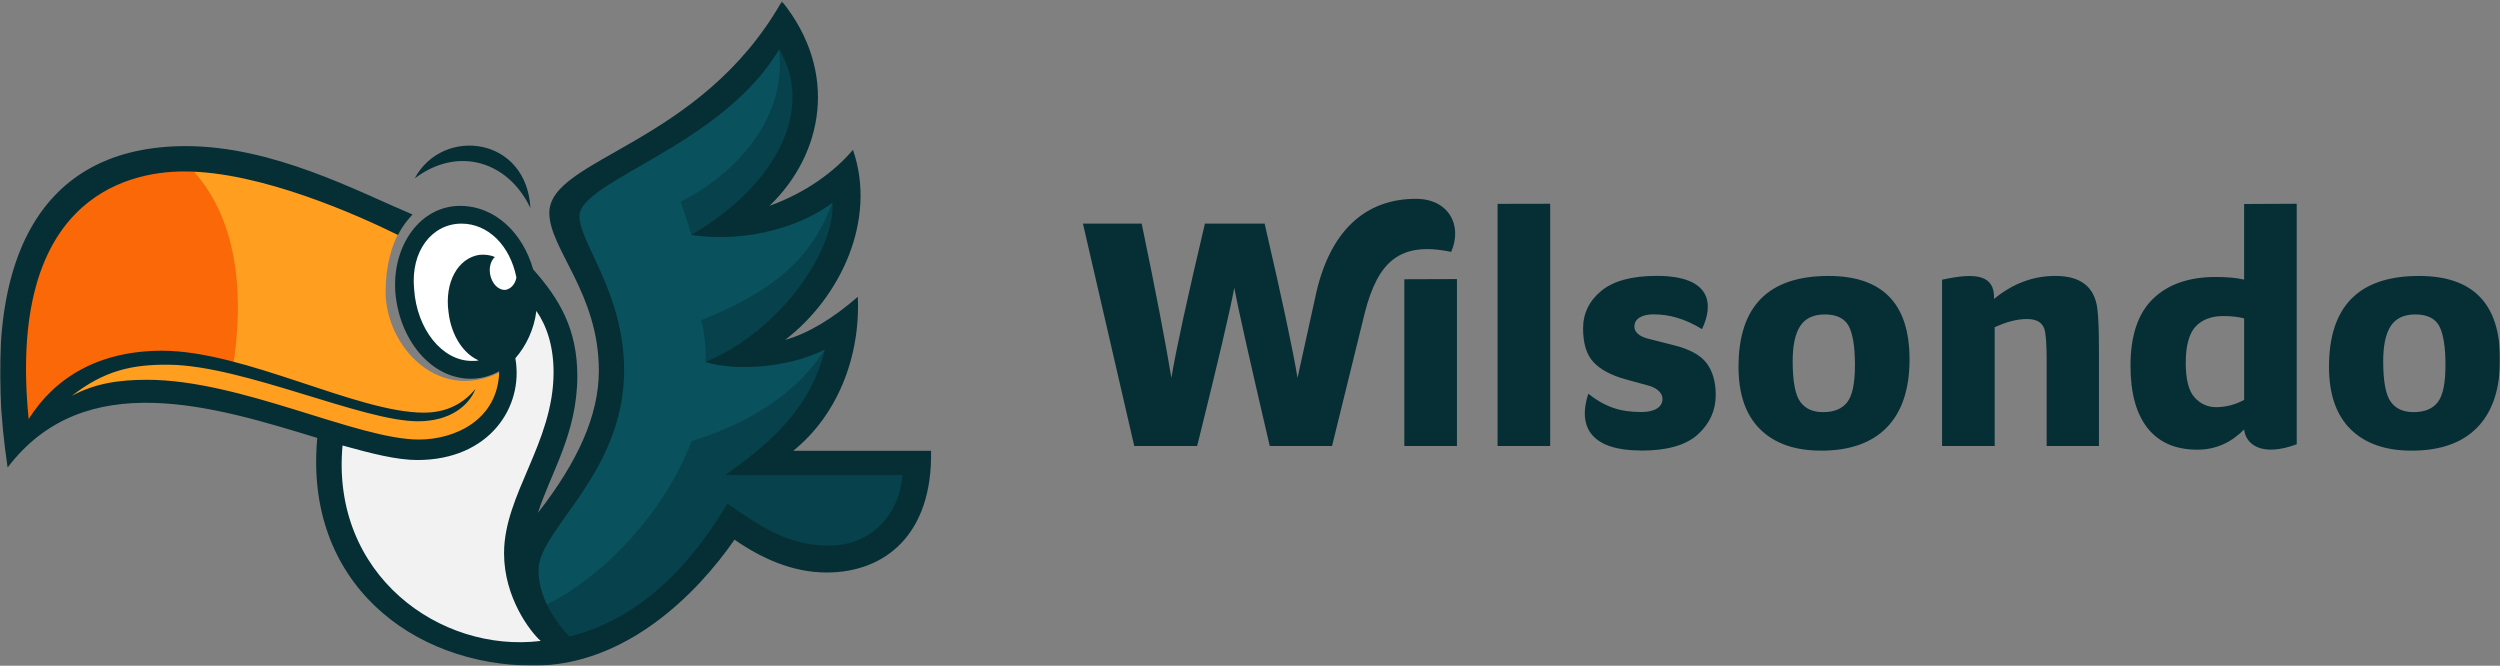 <svg width="920" height="245" viewBox="0 0 920 245" fill="none" xmlns="http://www.w3.org/2000/svg">
<rect x="0" y="0" width="920" height="245" fill="#808080" stroke="none"/>
<g clip-path="url(#clip0_1030_4735)">
<mask id="mask0_1030_4735" style="mask-type:luminance" maskUnits="userSpaceOnUse" x="0" y="0" width="920" height="245">
<path d="M920 0.475H0V244.969H920V0.475Z" fill="white"/>
</mask>
<g mask="url(#mask0_1030_4735)">
<path d="M440.555 164.127C448.234 133.216 452.784 113.804 454.205 105.904C455.626 113.491 459.98 132.903 467.268 164.127H490.187L502.298 114.886C507.122 96.335 515.1 88.722 534.03 92.698C538.358 82.751 532.948 73.168 521.058 73.168C502.494 73.168 489.026 84.889 483.929 109.789L477.489 139.07C475.82 128.901 471.792 109.971 465.378 82.294H443.41C436.918 109.737 432.798 128.653 431.064 139.07C428.926 125.994 425.289 107.077 420.14 82.294H398.524L417.402 164.127H440.555ZM536.155 164.127V102.697L516.795 102.762V164.127H536.155ZM570.468 164.127V74.981L551.108 75.02V164.14H570.468V164.127ZM603.842 165.821C613.503 165.821 620.503 163.827 624.858 159.824C629.212 155.835 631.389 151.011 631.389 145.353C631.389 140.517 630.268 136.593 628 133.607C625.744 130.622 621.612 128.406 615.589 126.945L606.567 124.651C604.585 124.169 601.457 122.943 601.457 120.166C601.457 117.181 604.403 115.682 608.523 115.682C614.376 115.682 620.073 117.298 626.331 121.118C630.62 112.201 630.073 101.523 609.657 101.523C600.557 101.523 593.765 103.362 589.293 107.025C584.821 110.701 582.579 115.316 582.579 120.883C582.579 126.45 583.844 130.491 586.373 133.229C588.902 135.967 592.787 138.066 598.015 139.526L606.802 141.951C608.705 142.433 611.795 144.037 611.795 146.788C611.795 150.021 608.601 151.624 604.012 151.624C596.346 151.624 590.818 149.851 584.483 144.897C580.298 157.843 586.36 165.782 603.842 165.782M702.701 132.173C702.701 111.757 692.767 101.55 672.899 101.55C650.814 101.55 639.772 112.683 639.772 134.963C639.772 145.054 642.418 152.719 647.724 157.96C653.03 163.201 660.514 165.834 670.174 165.834C680.786 165.834 688.856 162.966 694.397 157.243C699.937 151.52 702.714 143.163 702.714 132.186M682.624 134.35C682.624 141.051 681.672 145.614 679.769 148.026C677.866 150.451 674.945 151.663 670.982 151.663C667.019 151.663 664.347 150.399 662.495 147.857C660.631 145.314 659.705 140.334 659.705 132.903C659.705 127.089 660.631 122.774 662.495 119.945C664.36 117.116 667.384 115.708 671.582 115.708C675.78 115.708 678.87 117.155 680.369 120.062C681.868 122.969 682.624 127.728 682.624 134.35ZM734.042 164.127V120.427C738.396 118.406 742.359 117.402 745.918 117.402C749.477 117.402 751.459 118.615 752.332 121.04C752.88 122.813 753.167 126.646 753.167 132.538V164.127H772.409V129.018C772.409 121.587 772.214 116.425 771.81 113.517C770.78 105.526 765.63 101.536 756.374 101.536C748.382 101.536 740.808 104.235 733.807 110.01C734.12 101.237 727.341 100.142 714.682 102.944V164.127H734.042ZM845.194 163.449V74.981L825.834 75.072V102.892C823.149 102.254 819.655 101.928 815.379 101.928C805.562 101.928 797.883 104.587 792.343 109.919C786.802 115.251 784.025 123.478 784.025 134.611C784.025 144.623 786.124 152.263 790.322 157.556C794.52 162.836 800.608 165.482 808.613 165.482C815.9 165.482 821.493 162.458 825.834 158.038C826.46 163.762 832.601 168.207 845.194 163.475M825.834 147.179C822.51 148.952 819.068 149.838 815.509 149.838C812.419 149.838 809.786 148.652 807.609 146.266C805.432 143.88 804.35 139.63 804.35 133.49C804.35 127.35 805.562 122.761 807.974 120.179C810.386 117.598 813.775 116.307 818.13 116.307C821.063 116.307 823.631 116.594 825.847 117.155V147.179H825.834ZM920 132.173C920 111.757 910.066 101.55 890.198 101.55C868.113 101.55 857.071 112.683 857.071 134.963C857.071 145.054 859.717 152.719 865.023 157.96C870.329 163.201 877.812 165.834 887.473 165.834C898.085 165.834 906.155 162.966 911.695 157.243C917.236 151.52 920.013 143.163 920.013 132.186M899.936 134.35C899.936 141.051 898.984 145.614 897.081 148.026C895.178 150.438 892.257 151.663 888.294 151.663C884.331 151.663 881.658 150.399 879.807 147.857C877.943 145.314 877.017 140.334 877.017 132.903C877.017 127.089 877.943 122.774 879.807 119.945C881.671 117.116 884.696 115.708 888.894 115.708C893.092 115.708 896.181 117.155 897.681 120.062C899.18 122.969 899.936 127.728 899.936 134.35Z" fill="#052E35"/>
<path d="M173.912 135.98C163.365 135.98 153.34 125.563 150.602 111.757C149.116 104.235 149.898 96.726 152.831 90.625C155.726 84.589 160.38 80.665 165.92 79.556C166.95 79.348 167.993 79.244 169.049 79.244C179.596 79.244 189.622 89.66 192.359 103.466C195.423 118.941 188.553 133.373 177.041 135.654C176.011 135.863 174.968 135.967 173.912 135.967V135.98Z" fill="white"/>
<path d="M169.049 79.895C179.309 79.895 189.061 90.09 191.734 103.609C194.732 118.732 188.083 132.838 176.924 135.054C175.933 135.25 174.929 135.354 173.925 135.354C163.665 135.354 153.914 125.159 151.241 111.64C149.781 104.248 150.55 96.882 153.418 90.912C156.234 85.058 160.719 81.251 166.051 80.195C167.042 80 168.046 79.895 169.049 79.895ZM169.049 78.631C167.967 78.631 166.885 78.735 165.803 78.944C153.927 81.29 146.848 96.035 149.99 111.875C152.845 126.267 163.157 136.606 173.925 136.606C175.007 136.606 176.089 136.501 177.171 136.293C189.048 133.946 196.127 119.201 192.985 103.362C190.13 88.969 179.818 78.631 169.049 78.631Z" fill="black"/>
<path d="M121.543 159.133C118.636 199.782 140.303 247.693 208.968 240.04C193.898 227.134 190.482 213.197 190.482 201.621C190.482 184.673 208.017 162.367 208.017 139.304C208.017 118.354 193.129 101.536 193.129 101.536C193.129 101.536 195.58 116.425 186.506 126.619C190.482 155.066 171.435 165.078 156.508 165.078C140.251 165.078 121.53 159.12 121.53 159.12L121.543 159.133Z" fill="#F2F2F2"/>
<path d="M207.912 79.192C207.912 94.288 224.56 104.652 224.56 136.853C224.56 173.709 192.477 194.072 192.477 209.86C192.477 225.648 208.968 240.04 208.968 240.04C208.968 240.04 245.823 231.971 268.638 193.003C278.82 199.391 287.242 205.636 303.733 205.636C320.225 205.636 337.082 194.046 337.082 171.936H278.116C278.116 171.936 305.937 151.572 310.708 120.688C296.172 131.573 280.932 133.32 269.342 131.221C289.002 122.096 314.567 94.366 311.608 65.581C300.226 76.819 277.764 82.425 267.934 82.425C283.031 68.736 309 41.358 288.65 10.813C249.33 60.301 207.912 61.618 207.912 79.165V79.192Z" fill="#09515D"/>
<path d="M268.73 81.721C283.918 67.81 308.662 40.85 288.65 10.839C288.65 10.852 288.624 10.865 288.611 10.891C288.011 13.538 287.125 16.445 286.733 18.127C289.719 44.031 270.346 64.212 250.465 74.237C252.486 79.895 254.506 86.518 254.506 86.518C254.506 86.518 260.36 84.745 268.73 81.721Z" fill="#07414B"/>
<path d="M269.342 131.221C289.002 122.096 314.567 94.366 311.608 65.581C311.086 66.102 309.313 67.615 308.74 68.11C302.391 85.918 295.651 102.997 258.052 117.82C259.082 121.366 260.047 128.392 259.604 133.203L269.342 131.221Z" fill="#07414B"/>
<path d="M268.638 193.003C278.82 199.391 287.242 205.636 303.733 205.636C320.225 205.636 337.082 194.059 337.082 171.936H278.116C278.116 171.936 305.937 151.572 310.708 120.688C309.822 121.353 307.371 122.995 306.471 123.595C296.706 142.551 277.738 155.209 254.48 162.354C244.911 187.815 222.931 211.946 199.855 223.21L202.645 233.339C206.035 237.472 208.955 240.027 208.955 240.027C208.955 240.027 245.81 231.957 268.625 192.99L268.638 193.003Z" fill="#07414B"/>
<path d="M6.349 162.797C3.598 128.914 -1.838 62.126 70.868 57.72C99.145 57.72 150.993 79.674 150.993 79.674C150.993 79.674 141.932 87.835 141.906 107.325C141.88 127.871 162.374 149.669 185.984 135.85C189.947 155.848 170.796 165.091 156.521 165.091C126.418 165.091 82.94 143.685 55.615 143.685C28.29 143.685 6.362 162.797 6.362 162.797H6.349Z" fill="#FF9E1F"/>
<path d="M85.678 135.393C89.459 111.718 89.55 77.783 65.732 57.72C-1.565 64.916 3.663 129.292 6.349 162.367C6.349 162.367 28.264 131.782 55.602 131.782C71.272 131.782 85.678 135.406 85.678 135.406V135.393Z" fill="#FA6807"/>
<path d="M116.732 161.154C79.082 149.669 31.145 134.611 2.803 172.053C-8.683 94.392 15.488 53.77 68.391 53.77C100.488 53.77 131.594 70.418 151.802 78.931C149.624 81.303 147.838 83.689 146.456 86.466C132.39 79.53 96.134 63.091 67.805 63.091C45.016 63.091 2.62 74.576 10.547 154.232C20.259 138.783 36.503 129.07 59.683 129.07C89.994 129.07 131.412 151.859 155.973 151.859C164.891 151.859 170.835 148.091 174.994 143.137C172.413 149.473 165.49 155.027 153.796 155.027C133.393 155.027 89.798 134.624 62.46 134.22C48.589 134.024 38.289 136.397 26.4 145.705C34.717 141.143 43.635 139.761 54.142 139.761C88.612 139.761 131.412 161.754 154.2 161.754C167.276 161.754 183.325 154.623 183.716 136.593C180.548 138.379 176.976 139.37 173.221 139.37C158.555 139.37 146.874 124.912 145.479 107.468C144.292 90.234 154.787 75.763 169.258 75.763C182.334 75.763 192.437 85.866 196.205 99.138C205.918 110.037 212.449 121.131 212.449 138.366C212.449 159.564 202.541 174.23 197.991 188.688C212.658 169.863 220.376 152.824 220.376 136.384C220.376 107.859 202.15 91.603 202.15 78.331C202.15 58.124 257.622 53.561 287.737 0.462C308.74 26.418 302.99 56.729 283.174 75.75C296.85 70.796 307.149 63.065 313.889 55.138C322.806 80.899 309.326 109.424 288.923 125.081C297.437 122.708 306.562 117.155 315.675 109.228C316.666 131.613 307.944 153.019 291.896 165.9H342.622C343.222 196.614 325.779 210.681 304.19 210.681C291.505 210.681 280.019 205.336 270.307 198.596C256.436 218.608 230.284 244.955 196.401 244.955C151.619 244.955 111.804 214.24 116.758 161.141L116.732 161.154ZM198.956 235.855C195.188 232.492 185.489 220.003 185.489 203.563C185.489 181.961 203.714 162.94 203.714 136.997C203.714 127.284 201.133 119.762 197.378 114.417C196.583 121.157 193.611 127.297 189.648 131.847C192.816 149.682 180.144 169.289 153.588 169.289C146.052 169.289 136.744 166.916 126.054 163.944C121.699 211.49 161.918 240.418 198.969 235.869L198.956 235.855ZM176.167 132.629C170.614 130.257 166.064 123.517 165.073 114.991C163.483 103.701 168.645 94.979 176.363 93.793C178.345 93.597 180.326 93.793 182.112 94.588C180.73 95.774 179.935 98.16 180.326 100.728C180.926 104.3 183.299 106.869 186.075 106.673C188.057 106.282 189.648 104.496 190.039 102.11C187.666 90.221 179.544 82.294 169.832 82.294C159.128 82.294 151.006 92.202 152.401 106.464C153.392 121.131 162.7 132.812 173.599 132.812C174.394 132.812 175.385 132.812 176.18 132.616L176.167 132.629ZM152.597 65.659C162.896 46.443 193.806 50.21 195.188 76.558C187.262 59.714 168.841 53.378 152.597 65.659ZM209.451 234.265C238.771 227.134 257.205 202.963 267.699 185.325C282.366 195.624 291.27 200.773 305.35 200.773C320.799 200.773 331.111 189.079 332.102 174.817H266.917C284.947 162.132 298.414 149.46 303.577 128.653C288.128 136.189 268.899 136.189 259.59 133.216C287.92 121.522 307.54 91.211 306.354 74.576C295.859 82.698 275.639 89.634 254.441 86.466C286.147 67.836 299.809 39.911 286.733 18.114C265.731 53.782 213.231 66.454 213.231 79.53C213.231 89.438 229.671 107.859 229.671 136.189C229.671 174.426 198.174 194.841 198.174 209.69C198.174 218.999 203.128 227.329 209.464 234.252L209.451 234.265Z" fill="#052E35"/>
</g>
</g>
<defs>
<clipPath id="clip0_1030_4735">
<rect width="920" height="245" fill="white"/>
</clipPath>
</defs>
</svg>

